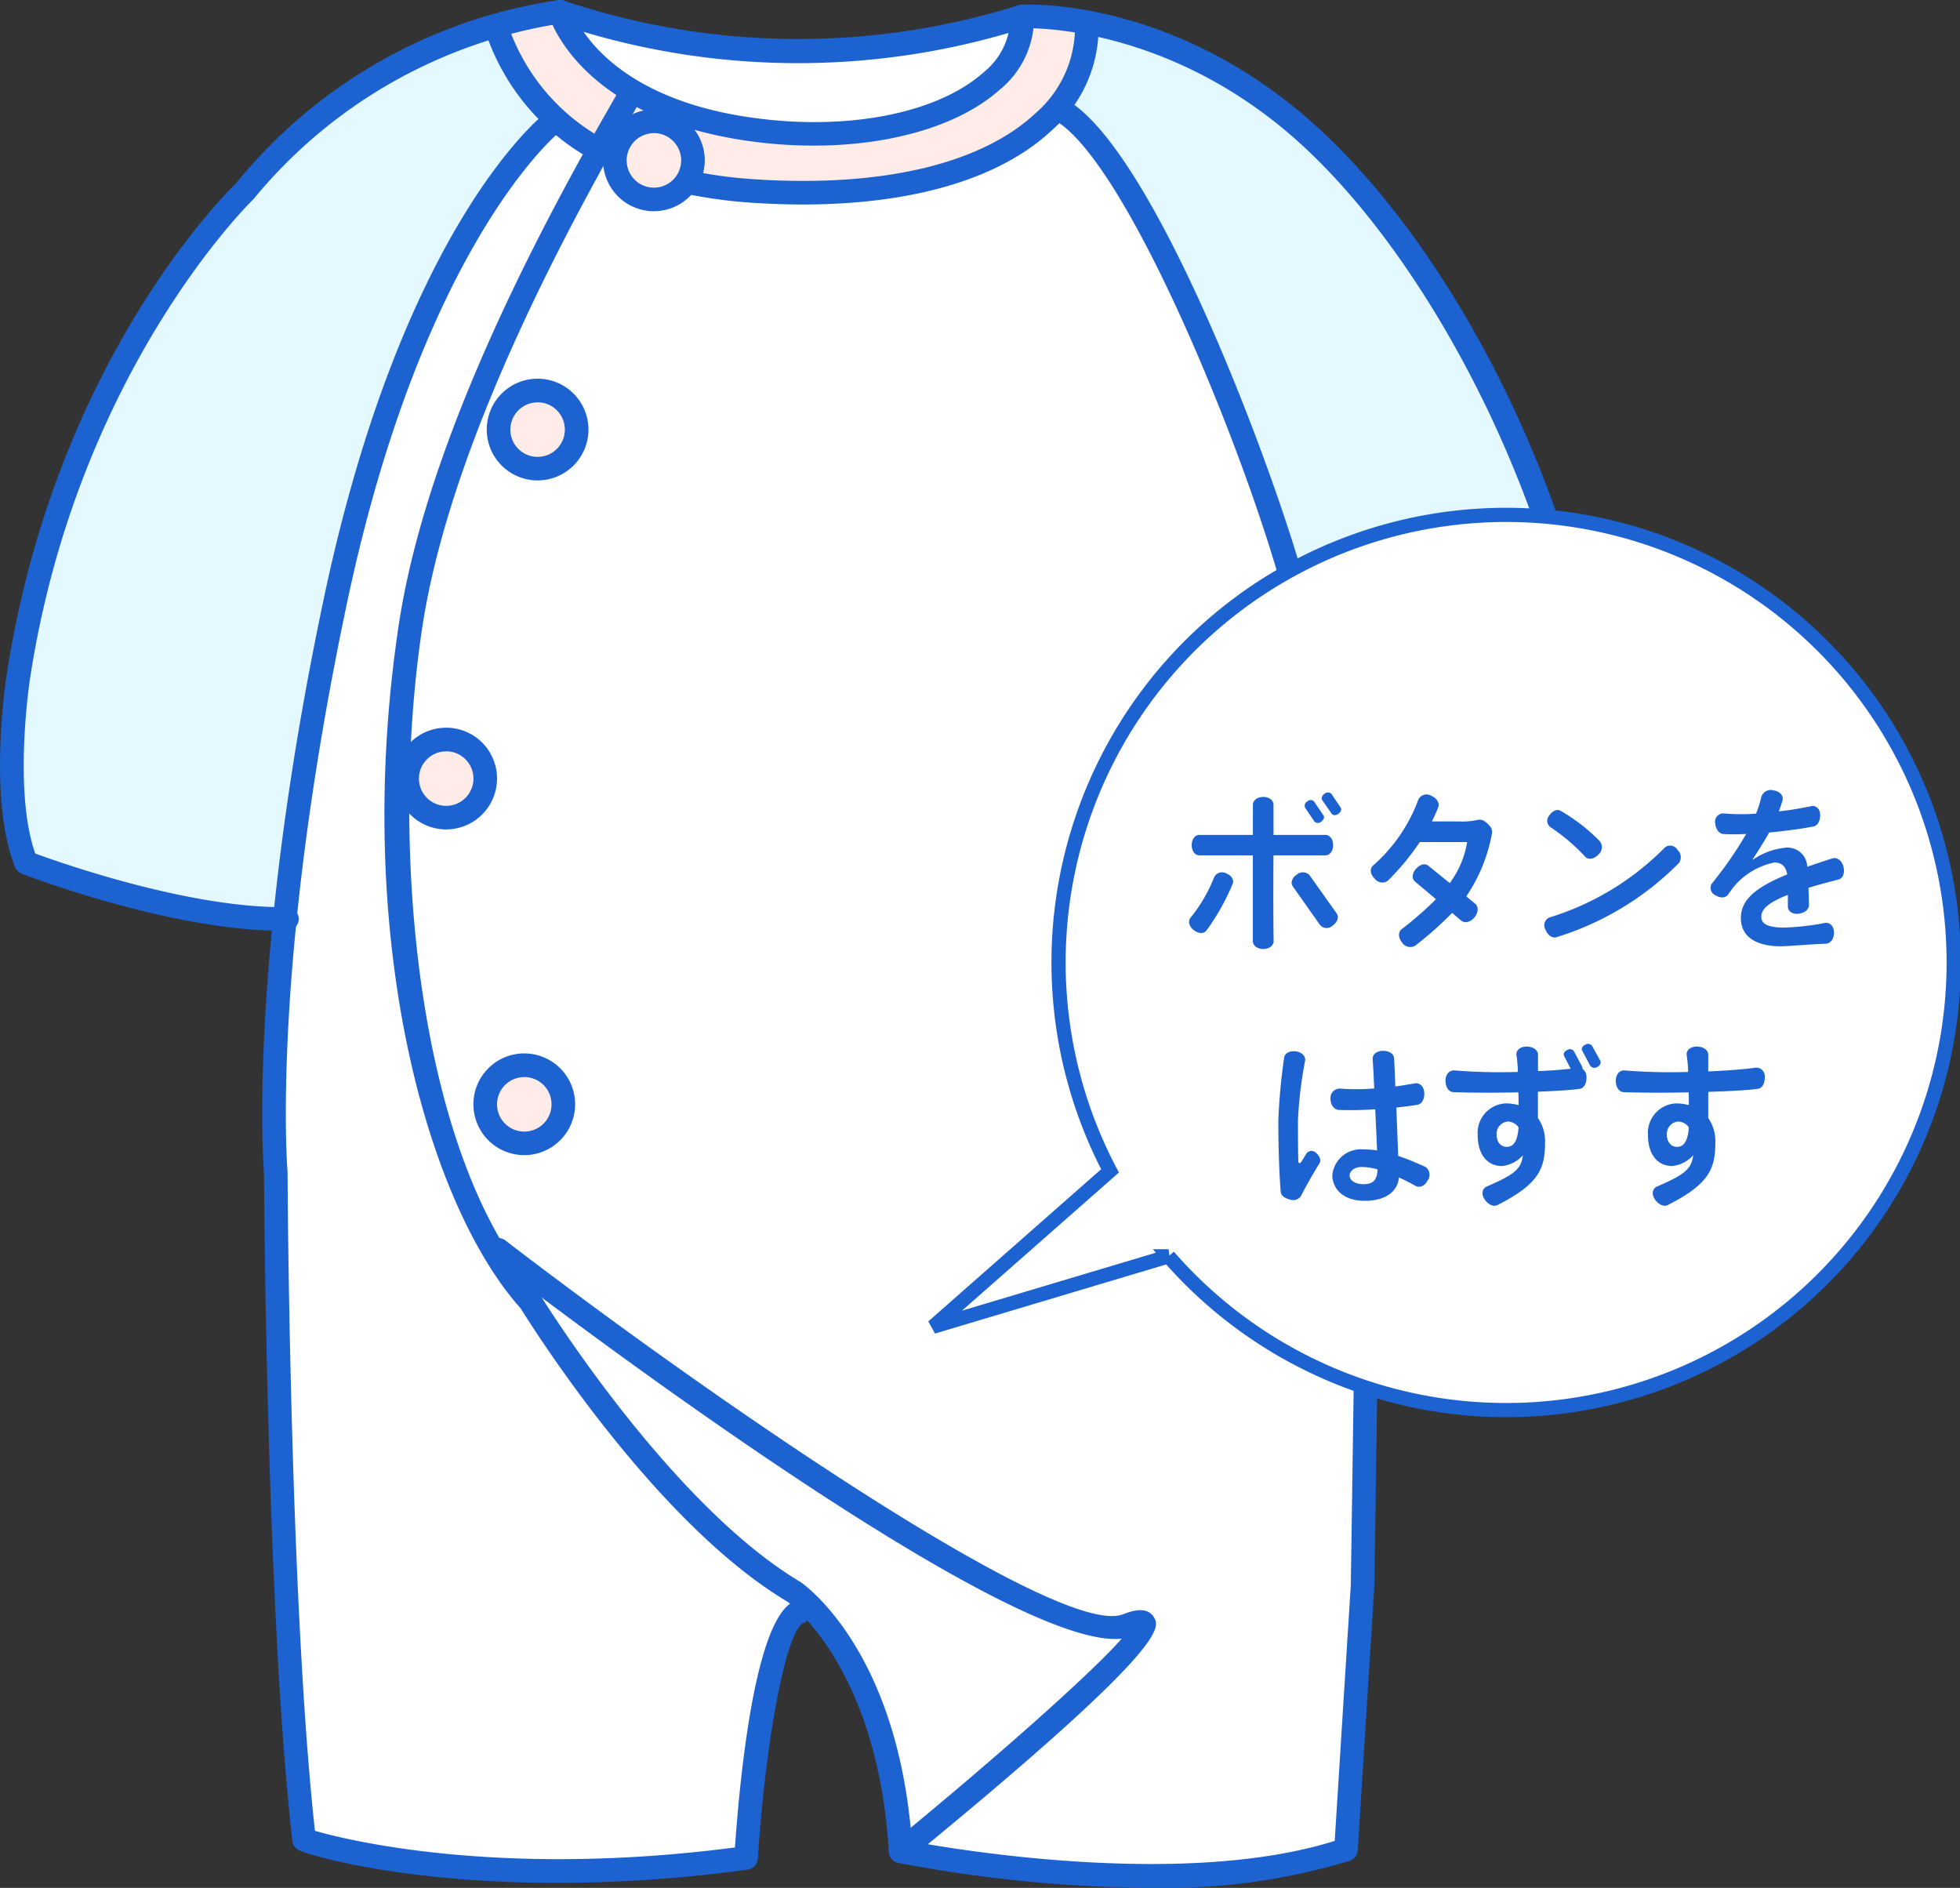 <svg xmlns="http://www.w3.org/2000/svg" width="138.124" height="133.034" viewBox="0 0 138.124 133.034">
  <rect x="0" y="0" width="138.124" height="133.034" fill="#333333" stroke="none"/>
  <g id="グループ_2401" data-name="グループ 2401" transform="translate(-847.878 -12154.135)">
    <g id="グループ_2351" data-name="グループ 2351">
      <path id="パス_1502" data-name="パス 1502" d="M-3496.848-6442.914s-9.838,2.1-14.368,5.677-10.79,10.692-10.79,10.692l-6.495,10.156-4.017,10.631-2.478,10.276-.7,5.836,1.525,6.771,9.9,2.865,7.961.95-.557,23.542.557,23.531,1.848,17.832,9.192,1.667h12.931l9.236-.559v-7.095l1.525-7.932,2.712-2.685,3.475,5.09,2.786,9.146,1.1,3.475,15.76,2.006,10.189-1.448,4.56-1.667,1.334-32.874V-6362l-1.334-18.007,4.5.81,7.624-.81,4.457-1.852,1.246-4.947-1.246-9.643-4.457-15.11-6.7-12.545-5.425-8.015-10.6-7.665-7.491-2.194-4.164-.933-4.354.933-5.63,1.221h-5.029l-5.63.973-6.2-.973-3.856-1.221Z" transform="translate(4384 18598)" fill="#fff"/>
      <path id="パス_1503" data-name="パス 1503" d="M-3500.717-6441.751l4.189-1.149,2.312,3.875,4.957,2.949,8.746,1.692h6.5l5.7-1.692,3.489-2.949.833-2.264,1.078-1.611,3.256.549v1.9l-1.056,2.9-2.2,3.167-3.134,1.372-3.534,1.246-4.434.989-3.378.749h-5.29l-4.1-.749-1.7.749h-2.222l-2.212-1.737v-1.246l-3.612-1.372-3.145-3.9Z" transform="translate(4384 18598)" fill="#ffece8"/>
      <circle id="楕円形_5493" data-name="楕円形 5493" cx="3" cy="3" r="3" transform="translate(883 12181)" fill="#ffece8"/>
      <circle id="楕円形_5494" data-name="楕円形 5494" cx="3" cy="3" r="3" transform="translate(876 12206)" fill="#ffece8"/>
      <circle id="楕円形_5495" data-name="楕円形 5495" cx="3" cy="3" r="3" transform="translate(882 12229)" fill="#ffece8"/>
      <path id="パス_1504" data-name="パス 1504" d="M-3502-6441.343s-7.187,2.553-9.4,4.214-7.648,7.016-7.648,7.016l-3.792,4.455-5.8,8.627-3.358,8.1-2.41,10.189-.964,7.941.964,7.718,11.569,3.388,6.363.81,1.109-4.2,3.969-22.692,4.611-14.354,5.624-10.735,4.114-4.19-2.395-4.611Z" transform="translate(4384 18598)" fill="#e3f9ff"/>
      <path id="パス_1505" data-name="パス 1505" d="M-3458.837-6442.246l-1.269,4.016-1.045,2.479,3.038,2.834,6.121,11.305,4.917,11.271,2.925,12.206,2.732,18.478h10.477l5.206-1.653,2.266-1.76v-5.9l-1.06-7.5-3.214-13.875-7.793-13.751-9.417-11.66-7.038-4.065Z" transform="translate(4384 18598)" fill="#e3f9ff"/>
      <g id="グループ_2350" data-name="グループ 2350" transform="translate(292.398 11899.119)">
        <path id="パス_1491" data-name="パス 1491" d="M575.374,320.606c-7.838,0-17.924-3.852-18.356-4.019a.826.826,0,0,1-.472-.463c-1.935-4.78-.656-13.178-.6-13.533,3.351-21.845,15.239-33.758,16.161-34.653a35.932,35.932,0,0,1,22.761-12.918.868.868,0,0,1,.39.057,51.854,51.854,0,0,0,32.006.307.829.829,0,0,1,.2-.036c.4-.018,9.9-.476,19.5,7.451,10.074,8.318,19.036,25.425,21.308,40.677.163,1.132,1.523,11.112-.824,14.163a.836.836,0,0,1-.364.27c-.387.147-9.537,3.589-16.613,2.352a.832.832,0,1,1,.285-1.639c6.031,1.052,14.029-1.656,15.5-2.182,1.463-2.357.773-9.929.37-12.724-2.181-14.643-11.089-31.684-20.721-39.635-8.584-7.087-17.272-7.1-18.253-7.076a52.845,52.845,0,0,1-32.818-.307,34.991,34.991,0,0,0-21.468,12.324.79.79,0,0,1-.072.078c-.123.119-12.382,12.083-15.7,33.743-.013.082-1.2,7.893.371,12.318,1.842.675,10.672,3.779,17.417,3.779.1,0,.2,0,.3,0h.011a.832.832,0,0,1,.012,1.664C575.594,320.606,575.483,320.606,575.374,320.606Z" transform="translate(0 0)" fill="#1c62d1"/>
        <path id="パス_1492" data-name="パス 1492" d="M620.628,265.277a32.922,32.922,0,0,1-5.242-.425c-11.28-1.819-13.348-8.488-13.43-8.771a.832.832,0,0,1,1.6-.47c.077.251,1.933,5.959,12.1,7.6,6.928,1.117,13.579-.1,16.944-3.092a5.036,5.036,0,0,0,1.9-3.9.832.832,0,1,1,1.662-.073,6.553,6.553,0,0,1-2.451,5.219C630.871,263.882,626.036,265.277,620.628,265.277Z" transform="translate(-7.81 0)" fill="#1c62d1"/>
        <path id="パス_1493" data-name="パス 1493" d="M621.751,269.684q-1.687,0-3.469-.115a34.2,34.2,0,0,1-4.513-.584.832.832,0,0,1,.33-1.631,32.351,32.351,0,0,0,4.29.555c8.917.578,15.935-1.076,19.755-4.658a8.017,8.017,0,0,0,2.781-5.871.832.832,0,1,1,1.664,0,9.638,9.638,0,0,1-3.307,7.085C635.65,267.87,629.5,269.684,621.751,269.684Z" transform="translate(-9.69 -0.258)" fill="#1c62d1"/>
        <path id="パス_1494" data-name="パス 1494" d="M605.057,266.872a.832.832,0,0,1-.384-.094,16.019,16.019,0,0,1-7.956-8.9c-.039-.106-.072-.193-.1-.259a.832.832,0,0,1,.646-1.355c.62,0,.808.5,1.008,1.023a14.413,14.413,0,0,0,7.17,8.012.832.832,0,0,1-.386,1.57Zm-7.792-8.941h0Zm0,0h0Zm0,0Zm0,0h0Zm0,0h0Zm0,0h0Zm0,0h0Zm-.048,0,.047,0Zm0,0h0Zm0,0h0Z" transform="translate(-6.887 -0.21)" fill="#1c62d1"/>
        <path id="パス_1495" data-name="パス 1495" d="M598.5,389.273c-11.07,0-17.8-2.011-18.315-2.355a.827.827,0,0,1-.364-.6c-1.857-16.252-1.995-46.745-2-47.05-.01-.075-1.234-14.757,4.232-40.578,5.505-25.995,15.179-33.807,15.588-34.127a.832.832,0,0,1,1.026,1.31c-.141.113-9.64,7.914-14.985,33.161-5.409,25.547-4.214,40.013-4.2,40.156,0,.372.139,30.127,1.929,46.413,2.144.621,12.944,3.338,29.6,1.173.375-5.363,1.475-16.293,4.228-17.37a.832.832,0,1,1,.606,1.549c-1.194.467-2.668,8.074-3.221,16.61a.831.831,0,0,1-.717.77A99.11,99.11,0,0,1,598.5,389.273Zm-17.854-3.047h0Z" transform="translate(-3.737 -1.576)" fill="#1c62d1"/>
        <path id="パス_1496" data-name="パス 1496" d="M641.994,389.183a97.866,97.866,0,0,1-17.735-1.765.832.832,0,0,1-.662-.765c-.781-13.066-7.073-17.589-7.137-17.632-8.852-5.266-17.14-18.007-18.814-20.677-6.745-7.567-11.851-26.511-8.587-48.171,1.442-9.574,6.435-21.842,14.84-36.462.329-.573.643-1.119.752-1.328a.835.835,0,0,1,1.456-.319c.387.473.344.548-.765,2.477-8.3,14.439-13.226,26.511-14.637,35.88-2.36,15.656-.278,37.4,8.228,46.865a.918.918,0,0,1,.087.116c.948,1.517,9.518,14.971,18.339,20.219.325.22,6.856,4.839,7.857,18.287,3.326.614,19.274,3.273,29.8-.037l1.135-18.057c0-.194.35-23.286.35-25.71,0-1.941-2.668-35.041-5.124-44.168-2.644-9.82-10.978-30.443-16.116-33.334a.832.832,0,0,1,.815-1.45c6.251,3.516,14.737,26.29,16.907,34.352,2.469,9.172,5.181,41.82,5.181,44.6,0,2.436-.349,25.542-.352,25.775l-1.172,18.66a.833.833,0,0,1-.563.735A45.107,45.107,0,0,1,641.994,389.183Z" transform="translate(-5.477 -1.133)" fill="#1c62d1"/>
        <path id="パス_1497" data-name="パス 1497" d="M610.152,271.459a3.584,3.584,0,1,1,3.584-3.584A3.588,3.588,0,0,1,610.152,271.459Zm0-5.5a1.92,1.92,0,1,0,1.921,1.921A1.923,1.923,0,0,0,610.152,265.955Z" transform="translate(-8.591 -1.56)" fill="#1c62d1"/>
        <path id="パス_1498" data-name="パス 1498" d="M600.3,294.265a3.584,3.584,0,1,1,3.584-3.584A3.587,3.587,0,0,1,600.3,294.265Zm0-5.5a1.92,1.92,0,1,0,1.92,1.921A1.922,1.922,0,0,0,600.3,288.761Z" transform="translate(-6.934 -5.395)" fill="#1c62d1"/>
        <path id="パス_1499" data-name="パス 1499" d="M592.555,323.829a3.584,3.584,0,1,1,3.584-3.584A3.588,3.588,0,0,1,592.555,323.829Zm0-5.5a1.92,1.92,0,1,0,1.921,1.92A1.922,1.922,0,0,0,592.555,318.325Z" transform="translate(-5.632 -10.367)" fill="#1c62d1"/>
        <path id="パス_1500" data-name="パス 1500" d="M599.172,351.422a3.584,3.584,0,1,1,3.583-3.583A3.588,3.588,0,0,1,599.172,351.422Zm0-5.5a1.92,1.92,0,1,0,1.92,1.921A1.922,1.922,0,0,0,599.172,345.918Z" transform="translate(-6.745 -15.007)" fill="#1c62d1"/>
        <path id="パス_1501" data-name="パス 1501" d="M625.883,403.94a.833.833,0,0,1-.528-1.476c6.706-5.49,13.792-11.715,16.108-14.342-8.158.929-40.655-23.825-44.441-26.731a.832.832,0,1,1,1.014-1.319c14.448,11.094,39.039,28.063,43.51,26.338.5-.194,1.689-.648,2.193.223.4.694,1.155,1.985-17.33,17.118A.831.831,0,0,1,625.883,403.94Z" transform="translate(-6.931 -17.638)" fill="#1c62d1"/>
      </g>
    </g>
    <path id="合体_616" data-name="合体 616" d="M4400.6,18650.664l-16.6,4.963,12.477-10.984a31.541,31.541,0,1,1,4.121,6.021Z" transform="translate(-3470.374 -6408)" fill="#fff" stroke="#1c62d1" stroke-width="1"/>
    <path id="パス_1943" data-name="パス 1943" d="M-12.648-8.964l-.648-.96a.359.359,0,0,0-.48-.012c-.192.132-.252.336-.156.468l.648.936c.1.132.288.156.48.012S-12.564-8.832-12.648-8.964Zm-1.212.552-.648-.96a.335.335,0,0,0-.48-.024.341.341,0,0,0-.156.456l.648.96a.335.335,0,0,0,.48.012C-13.824-8.1-13.764-8.3-13.86-8.412Zm.936,6.912-1.92-2.7a.646.646,0,0,0-.888-.036c-.348.228-.456.588-.288.828l1.932,2.736a.615.615,0,0,0,.888.024C-12.852-.9-12.756-1.26-12.924-1.5Zm-.252-4.812c0-.432-.24-.72-.54-.72h-3.66V-9.156c0-.3-.288-.552-.72-.552s-.732.252-.732.552v2.124H-22.6c-.3,0-.54.288-.54.72s.24.72.54.72h3.768V.456c0,.3.3.552.744.552s.72-.264.72-.564c-.024-1.128-.024-3.732-.012-6.036h3.66C-13.416-5.592-13.176-5.88-13.176-6.312Zm-7.08,2.736c.12-.276-.072-.6-.48-.756a.608.608,0,0,0-.84.324,10.7,10.7,0,0,1-1.656,2.82c-.18.24-.108.6.252.876s.732.24.9-.012A16.175,16.175,0,0,0-20.256-3.576ZM-1.98-7.14a.621.621,0,0,0-.2-.564,1.3,1.3,0,0,0-.456-.36A.617.617,0,0,0-3-8.088a4.855,4.855,0,0,1-1.272.108H-6.216c.168-.324.312-.66.444-.984.12-.288-.072-.648-.492-.828a.639.639,0,0,0-.912.288,11.373,11.373,0,0,1-3.2,4.644c-.228.228-.192.6.144.924a.655.655,0,0,0,.924.12A17.657,17.657,0,0,0-7.068-6.528h3.336A6.607,6.607,0,0,1-4.956-3.636L-6.468-4.86c-.228-.192-.588-.1-.876.228s-.288.7-.06.888L-5.928-2.5A24.35,24.35,0,0,1-8.352-.384c-.24.192-.252.576.036.936A.686.686,0,0,0-7.4.78,24.351,24.351,0,0,0-4.788-1.536l.636.54c.252.2.636.132.936-.216.3-.372.288-.78.048-.972L-3.792-2.7A11.6,11.6,0,0,0-1.98-7.14Zm7.6.552A12.865,12.865,0,0,0,2.844-8.736c-.24-.132-.564,0-.792.348a.547.547,0,0,0,.1.816A13.844,13.844,0,0,1,4.6-5.484c.216.216.612.168.924-.168A.675.675,0,0,0,5.616-6.588Zm5.556,1.56a.693.693,0,0,0-.072-.936.6.6,0,0,0-.888-.192A19.436,19.436,0,0,1,2.064-1.212.6.6,0,0,0,1.8-.336c.18.42.5.612.8.5A20.685,20.685,0,0,0,11.172-5.028Zm11.616.24c-.12-.456-.468-.684-.78-.588-.648.2-1.236.408-1.776.588A1.386,1.386,0,0,0,18.624-6.12a4.758,4.758,0,0,0-2.2.828L16.38-5.3c.5-.756.876-1.368,1.176-1.9,1.044-.1,2.136-.24,3.1-.42.3-.06.492-.372.492-.816s-.312-.684-.624-.624c-.732.156-1.524.288-2.292.372.1-.252.18-.5.264-.78.084-.3-.168-.636-.624-.7A.7.7,0,0,0,17-9.708a7.251,7.251,0,0,1-.372,1.176,13.689,13.689,0,0,1-2.244-.012.581.581,0,0,0-.636.672c.036.456.288.768.6.78A14.163,14.163,0,0,0,15.936-7.1a27.441,27.441,0,0,1-2.424,3.5.56.56,0,0,0,.252.816c.36.228.72.2.888-.036.12-.18.252-.348.372-.516a5.038,5.038,0,0,1,2.9-1.752c.456,0,.792.216.9.84-2.316.948-3.264,1.836-3.264,3.072,0,1.512,1.38,1.992,2.784,1.992.6,0,1.86-.132,3.2-.18.324-.012.576-.324.576-.768.012-.468-.3-.744-.612-.7A18.717,18.717,0,0,1,18.624-.5C17.448-.5,17-.768,17-1.26s.384-.96,1.872-1.548v.828c0,.312.312.564.768.5s.732-.324.72-.636c-.012-.348-.024-.792-.036-1.188q.882-.27,2.088-.576C22.728-3.948,22.908-4.32,22.788-4.788ZM-6.5,17.292a.668.668,0,0,0-.18-.936c-.72-.324-1.344-.576-1.908-.768-.036-.912-.084-2.172-.132-3.408.552-.06,1.056-.12,1.476-.192.312-.048.516-.384.492-.852s-.348-.72-.66-.66c-.42.072-.888.156-1.38.216-.024-.744-.06-1.44-.084-1.968-.012-.312-.324-.54-.78-.54s-.756.264-.732.576c.036.492.072,1.236.108,2.076a15.437,15.437,0,0,1-2.352.012.659.659,0,0,0-.732.672c0,.48.252.8.576.828a23.862,23.862,0,0,0,2.58-.048c.048,1.068.1,2.124.132,2.9a6.912,6.912,0,0,0-.984-.072,2.023,2.023,0,0,0-2.172,1.812c0,.84.624,1.812,2.292,1.812,1.572,0,2.34-.756,2.4-1.644.384.168.78.372,1.188.6C-7.08,17.856-6.708,17.712-6.5,17.292Zm-7.644-1.164c.132-.2.06-.492-.216-.732a.445.445,0,0,0-.708.036c-.12.216-.264.432-.36.588-.084.12-.192.108-.2-.06-.012-.348-.024-1.14-.024-2.9a28.726,28.726,0,0,1,.5-4.164c.06-.3-.192-.612-.648-.672s-.792.144-.828.456a41.417,41.417,0,0,0-.408,4.4c0,2.412.1,4.272.168,5.028.024.276.264.456.636.552a.677.677,0,0,0,.78-.228C-15.228,18-14.808,17.2-14.148,16.128Zm4.1.408c-.024.864-.42,1.044-1.008,1.044-.516,0-.96-.228-.96-.624,0-.252.276-.588.876-.588A4.562,4.562,0,0,1-10.044,16.536ZM5.652,8.88,5.076,7.836a.353.353,0,0,0-.48-.084c-.216.1-.288.276-.216.42L4.944,9.24a.374.374,0,0,0,.492.084C5.652,9.216,5.724,9.012,5.652,8.88ZM4.68,10.02a.656.656,0,0,0-.288-.564.211.211,0,0,0-.024-.168l-.576-1.08a.346.346,0,0,0-.468-.084c-.216.1-.3.276-.216.432l.456.888c-.612.072-1.416.132-2.3.168V8.46c0-.312-.312-.564-.78-.576s-.756.252-.744.564A9.041,9.041,0,0,1-.156,9.672a41.182,41.182,0,0,1-4.488-.108c-.324-.024-.612.264-.612.732s.252.792.564.8c1.476.048,3.1.048,4.572.012.012.312.012.624.012.9a3.57,3.57,0,0,0-.912-.12A2.077,2.077,0,0,0-2.988,14.1c0,1.5.768,2.2,1.7,2.2A2.269,2.269,0,0,0,.2,15.54c-.12.984-.612,1.368-2.556,2.208-.3.132-.408.516-.144.9s.636.54.912.4c2.916-1.476,3.348-2.568,3.348-4.4a2.86,2.86,0,0,0-.5-1.728V11.064c1.272-.048,2.34-.12,2.94-.2C4.512,10.812,4.692,10.476,4.68,10.02ZM-.108,13.572c-.06.888-.3,1.38-.84,1.38-.4,0-.708-.336-.708-.864a.873.873,0,0,1,.792-.924A.969.969,0,0,1-.108,13.572ZM17.244,10.02a.6.6,0,0,0-.66-.648c-.732.108-1.944.2-3.324.264V8.46c0-.312-.312-.564-.78-.576s-.756.252-.744.564a9.041,9.041,0,0,1,.108,1.224,40.7,40.7,0,0,1-4.488-.108c-.324-.024-.612.264-.612.732s.252.792.564.8c1.428.048,3.06.048,4.572.012.012.312.012.624.012.9a3.57,3.57,0,0,0-.912-.12A2.077,2.077,0,0,0,9.012,14.1c0,1.5.768,2.2,1.7,2.2A2.269,2.269,0,0,0,12.2,15.54c-.12.984-.612,1.368-2.556,2.208-.3.132-.408.516-.144.9s.636.54.912.4c2.916-1.476,3.348-2.568,3.348-4.4a2.86,2.86,0,0,0-.5-1.728V11.076c1.524-.048,2.82-.12,3.5-.216C17.076,10.812,17.256,10.476,17.244,10.02Zm-5.352,3.552c-.06.888-.3,1.38-.84,1.38-.4,0-.708-.336-.708-.864a.873.873,0,0,1,.792-.924A.969.969,0,0,1,11.892,13.572Z" transform="translate(955 12220)" fill="#1c62d1"/>
  </g>
</svg>
